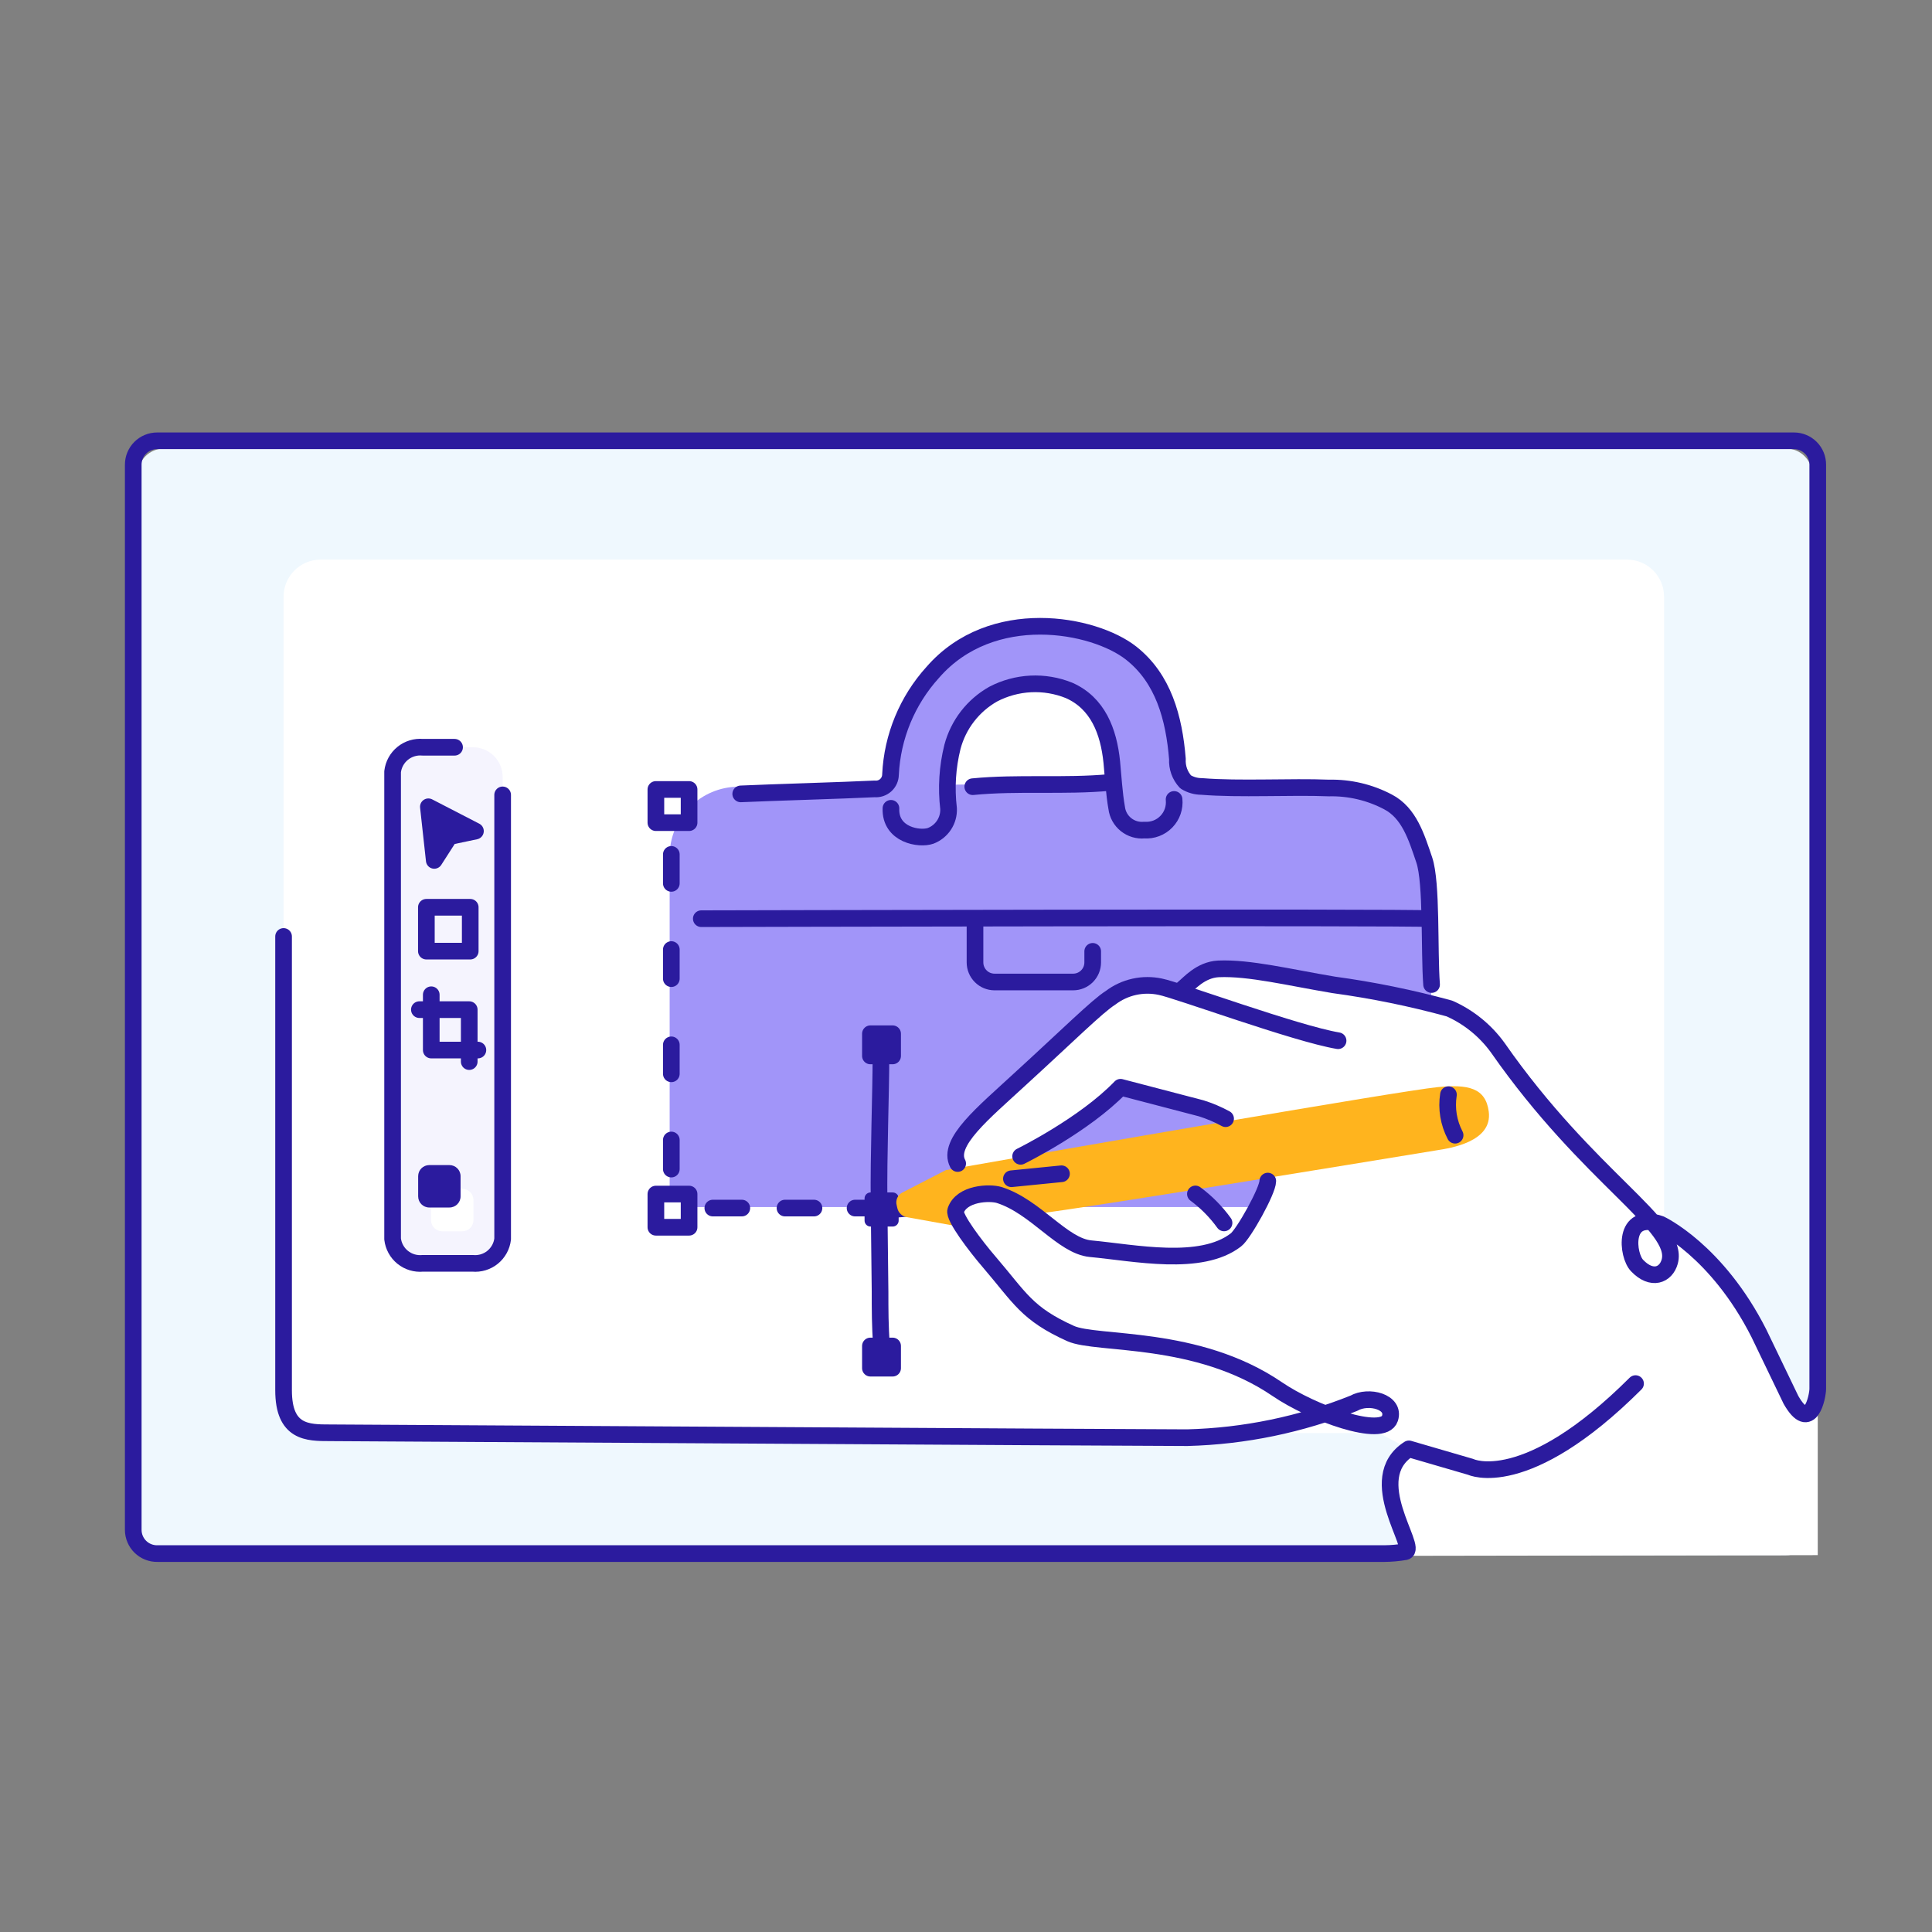 <svg xmlns="http://www.w3.org/2000/svg" width="174" height="174" viewBox="0 0 174 174" fill="none"><rect x="0" y="0" width="174" height="174" fill="#808080" stroke="none"/><g clip-path="url(#clip0_653_5680)"><path d="M160.87 40.4H14.76C13.468 40.4 12.42 41.448 12.42 42.74V137.73C12.42 139.023 13.468 140.07 14.76 140.07H160.87C162.162 140.07 163.21 139.023 163.21 137.73V42.74C163.21 41.448 162.162 40.4 160.87 40.4Z" fill="#EFF8FE"></path><path d="M146.529 50.4H28.879C27.034 50.4 25.539 51.896 25.539 53.74V125.73C25.539 127.575 27.034 129.07 28.879 129.07H146.529C148.374 129.07 149.869 127.575 149.869 125.73V53.74C149.869 51.896 148.374 50.4 146.529 50.4Z" fill="white"></path><path d="M85.491 68.49C86.001 64.999 88.431 61.309 93.001 61.59C97.571 61.87 99.151 63.2 100.171 69.07C100.751 72.4 101.171 75.74 101.331 78.07L108.071 77.99L106.501 71.669C106.501 71.669 107.441 56.359 93.381 56.459C79.321 56.559 79.381 73.669 79.381 73.859L81.251 78.309L85.781 78.249C85.395 75.011 85.298 71.745 85.491 68.49Z" fill="#A195F9"></path><path d="M129.631 108.711H60.311V77.091C60.308 75.445 60.956 73.866 62.114 72.697C63.272 71.528 64.845 70.864 66.491 70.851L106.001 70.471L121.001 71.001C124.811 71.001 128.471 74.421 128.471 78.231L129.631 108.711Z" fill="#A195F9"></path><path d="M45.269 71.589V111.589C45.194 112.234 44.869 112.824 44.365 113.234C43.86 113.643 43.216 113.839 42.569 113.779H38.069C37.421 113.841 36.774 113.647 36.267 113.237C35.761 112.828 35.435 112.236 35.359 111.589V69.499C35.435 68.852 35.761 68.259 36.267 67.848C36.773 67.437 37.42 67.24 38.069 67.299H42.609C42.962 67.301 43.31 67.372 43.635 67.508C43.96 67.645 44.254 67.844 44.502 68.096C44.749 68.347 44.944 68.644 45.076 68.971C45.208 69.297 45.273 69.647 45.269 69.999V71.589Z" fill="#F5F4FE"></path><path d="M163.71 140.06V126.3C163.71 126.3 162.51 127.71 162.23 127.24C160.1 123.65 157.41 118.08 156.51 116.92C152.68 112.01 149.27 109.92 148.71 109.99C146.93 104.63 139.66 100.66 139.66 100.66C139.66 100.66 134.86 92.4 131.66 91.42C128.46 90.44 109.51 86.33 108.89 87.31L106.39 89.37C106.39 89.37 101.25 88.47 100 89.9C100 89.9 85.35 102.09 86.2 104.37C87.2 107.01 92.59 103.75 92.59 103.75L101.25 97.75L110.14 100.38C110.14 100.38 114.65 105.79 114.56 106.14C114.47 106.49 112.38 111.86 110.32 112.66C109.03 113.16 103.32 113.66 98.75 112.35C95.933 111.458 93.339 109.975 91.14 108C89.8 106.84 85.87 108.63 86.14 109.16C86.41 109.69 90.9 115.43 92.29 117.22C92.635 117.606 93.013 117.961 93.42 118.28C95.13 119.69 96.95 119.78 108.49 122.43C111.959 123.242 115.279 124.592 118.33 126.43C119.872 127.245 121.477 127.933 123.13 128.49L126.89 130.49C126.89 130.49 124.2 132.67 125.25 135.69L126.8 140.12L163.71 140.06Z" fill="white"></path><path d="M41.64 107.07H39.82C39.268 107.07 38.82 107.518 38.82 108.07V109.89C38.82 110.443 39.268 110.89 39.82 110.89H41.64C42.193 110.89 42.64 110.443 42.64 109.89V108.07C42.64 107.518 42.193 107.07 41.64 107.07Z" fill="white"></path><path d="M66.711 71.499C69.571 71.369 75.921 71.189 78.771 71.049C78.951 71.066 79.133 71.045 79.305 70.988C79.476 70.931 79.634 70.839 79.769 70.718C79.903 70.596 80.011 70.449 80.085 70.284C80.159 70.119 80.199 69.94 80.201 69.759C80.362 66.345 81.706 63.093 84.001 60.559C89.321 54.439 98.521 56.179 101.871 58.819C104.781 61.109 105.741 64.659 106.041 68.359C106.019 68.735 106.073 69.111 106.2 69.465C106.328 69.819 106.525 70.144 106.781 70.419C107.214 70.687 107.712 70.829 108.221 70.829C111.611 71.109 116.291 70.829 119.691 70.969C121.539 70.927 123.366 71.357 125.001 72.219C126.921 73.219 127.571 75.389 128.271 77.449C128.971 79.509 128.701 85.619 128.931 88.669" stroke="#2B1B9E" stroke-width="1.5" stroke-linecap="round" stroke-linejoin="round"></path><path d="M80.24 72.799C80.15 75.209 82.82 75.629 83.811 75.279C84.305 75.092 84.728 74.754 85.019 74.312C85.31 73.87 85.454 73.348 85.43 72.819C85.208 70.96 85.327 69.076 85.781 67.259C86.045 66.266 86.504 65.334 87.133 64.52C87.761 63.707 88.546 63.026 89.441 62.519C90.488 61.97 91.642 61.655 92.823 61.596C94.004 61.537 95.184 61.736 96.281 62.179C98.861 63.319 99.85 65.849 100.131 68.649C100.241 69.769 100.341 71.489 100.571 72.759C100.643 73.351 100.944 73.891 101.409 74.265C101.874 74.638 102.467 74.816 103.061 74.759C103.426 74.786 103.793 74.732 104.136 74.602C104.479 74.472 104.789 74.268 105.044 74.004C105.3 73.741 105.495 73.426 105.615 73.079C105.735 72.733 105.778 72.364 105.741 71.999" stroke="#2B1B9E" stroke-width="1.5" stroke-linecap="round" stroke-linejoin="round"></path><path d="M87.609 70.851C91.689 70.451 95.849 70.851 99.939 70.471" stroke="#2B1B9E" stroke-width="1.5" stroke-linecap="round" stroke-linejoin="round"></path><path d="M62.06 71.1H59.07V74.09H62.06V71.1Z" stroke="#2B1B9E" stroke-width="1.5" stroke-linecap="round" stroke-linejoin="round"></path><path d="M62.06 107.539H59.07V110.529H62.06V107.539Z" fill="white" stroke="#2B1B9E" stroke-width="1.5" stroke-linecap="round" stroke-linejoin="round"></path><path d="M63.16 82.739C63.16 82.739 126.8 82.579 128.74 82.739" stroke="#2B1B9E" stroke-width="1.5" stroke-linecap="round" stroke-linejoin="round"></path><path d="M60.461 76.949V79.559" stroke="#2B1B9E" stroke-width="1.5" stroke-linecap="round" stroke-linejoin="round"></path><path d="M60.461 85.519V88.139" stroke="#2B1B9E" stroke-width="1.5" stroke-linecap="round" stroke-linejoin="round"></path><path d="M60.461 94.1V96.71" stroke="#2B1B9E" stroke-width="1.5" stroke-linecap="round" stroke-linejoin="round"></path><path d="M60.461 102.67V105.29" stroke="#2B1B9E" stroke-width="1.5" stroke-linecap="round" stroke-linejoin="round"></path><path d="M45.269 71.589V111.589C45.194 112.234 44.869 112.824 44.365 113.234C43.86 113.643 43.216 113.839 42.569 113.779H38.069C37.421 113.841 36.774 113.647 36.267 113.237C35.761 112.828 35.435 112.236 35.359 111.589V69.499C35.435 68.852 35.761 68.259 36.267 67.848C36.773 67.437 37.42 67.24 38.069 67.299H40.939" stroke="#2B1B9E" stroke-width="1.5" stroke-linecap="round" stroke-linejoin="round"></path><path d="M40.48 104.93H38.66C38.108 104.93 37.66 105.377 37.66 105.93V107.75C37.66 108.302 38.108 108.75 38.66 108.75H40.48C41.032 108.75 41.48 108.302 41.48 107.75V105.93C41.48 105.377 41.032 104.93 40.48 104.93Z" fill="#2B1B9E"></path><path d="M79.63 108.801H77.01" stroke="#2B1B9E" stroke-width="1.5" stroke-linecap="round" stroke-linejoin="round"></path><path d="M79.34 95.08C79.34 98.5 79.12 103.88 79.169 108.32L79.26 116.32C79.26 117.91 79.26 119.51 79.389 121.1" stroke="#2B1B9E" stroke-width="1.5" stroke-linecap="round" stroke-linejoin="round"></path><path d="M78.4 107.93V109.93H80.4V107.93H78.4Z" fill="#2B1B9E" stroke="#2B1B9E" stroke-width="1.07" stroke-linecap="round" stroke-linejoin="round"></path><path d="M79.971 108.97L81.541 108.84" stroke="#2B1B9E" stroke-width="1.5" stroke-linecap="round" stroke-linejoin="round"></path><path d="M73.309 108.801H70.699" stroke="#2B1B9E" stroke-width="1.5" stroke-linecap="round" stroke-linejoin="round"></path><path d="M66.809 108.801H64.199" stroke="#2B1B9E" stroke-width="1.5" stroke-linecap="round" stroke-linejoin="round"></path><path d="M78.391 123.221H80.391V121.221H78.391V123.221Z" fill="#2B1B9E" stroke="#2B1B9E" stroke-width="1.5" stroke-linecap="round" stroke-linejoin="round"></path><path d="M78.391 95.1H80.391V93.1H78.391V95.1Z" fill="#2B1B9E" stroke="#2B1B9E" stroke-width="1.5" stroke-linecap="round" stroke-linejoin="round"></path><path d="M93.71 109.271C98.26 108.711 121.5 104.891 129.44 103.591C130.57 103.411 134.44 102.851 134.08 100.111C133.8 97.951 132.19 97.641 129.46 97.91C125.96 98.27 95.56 103.541 85.19 105.381L81.31 107.381C81.092 107.479 80.917 107.652 80.816 107.869C80.715 108.085 80.695 108.331 80.76 108.561L80.82 108.821C80.867 109.022 80.974 109.206 81.125 109.348C81.276 109.49 81.465 109.585 81.67 109.621L86.67 110.521L93.71 109.271Z" fill="#FFB41E"></path><path d="M92.611 117.77C94.311 117.77 97.611 113.97 96.721 112.5C95.831 111.03 90.601 107.5 89.351 107.63C88.101 107.76 85.561 107.81 86.351 109.37C87.141 110.93 92.611 117.77 92.611 117.77Z" fill="white"></path><path d="M86.25 104.789C85.25 102.899 88.6 100.209 91.82 97.229C96.2 93.229 98.82 90.619 100.01 89.869C100.643 89.387 101.373 89.048 102.15 88.875C102.927 88.703 103.732 88.701 104.51 88.869C106.01 89.159 116.73 93.099 120.51 93.729" stroke="#2B1B9E" stroke-width="1.5" stroke-linecap="round" stroke-linejoin="round"></path><path d="M114.179 106.37C114.179 107.24 111.999 111.15 111.309 111.67C108.149 114.11 102.189 112.83 98.219 112.46C95.689 112.22 93.289 108.68 90.009 107.63C89.119 107.35 86.599 107.46 86.069 109.03C85.869 109.61 87.899 112.27 89.069 113.63C91.889 116.92 92.459 118.31 96.419 120.1C98.769 121.16 107.789 120.17 115.019 125.1C118.159 127.25 124.569 129.59 125.179 127.75C125.679 126.25 123.259 125.62 121.929 126.38C117.153 128.297 112.074 129.347 106.929 129.48C102.099 129.48 31.709 129.04 29.709 129.04C27.709 129.04 25.539 129.04 25.539 125.21V84.34" stroke="#2B1B9E" stroke-width="1.5" stroke-linecap="round" stroke-linejoin="round"></path><path d="M147.3 124.609C137.39 134.499 132.45 132.109 132.45 132.109L126.89 130.489C122.69 133.169 127.77 139.489 126.56 139.749C125.939 139.857 125.31 139.914 124.68 139.919H14.19C13.905 139.926 13.621 139.875 13.356 139.771C13.09 139.666 12.848 139.51 12.644 139.31C12.44 139.111 12.278 138.873 12.168 138.61C12.057 138.347 12 138.065 12 137.779V41.849C12 41.279 12.226 40.732 12.63 40.329C13.033 39.926 13.58 39.699 14.15 39.699H161.57C161.852 39.699 162.131 39.755 162.391 39.863C162.652 39.971 162.888 40.13 163.087 40.33C163.286 40.529 163.443 40.766 163.55 41.027C163.657 41.288 163.711 41.567 163.71 41.849V125.079C163.71 125.769 163.04 129.139 161.3 126.079L158.41 120.079C154.62 112.599 149.54 110.249 149.54 110.249C146.1 109.049 146.54 113.079 147.45 113.989C148.76 115.359 150.04 114.849 150.38 113.619C151.27 110.349 143.12 106.159 134.9 94.369C133.786 92.824 132.281 91.602 130.54 90.829C127.114 89.89 123.63 89.178 120.11 88.699C116.11 88.029 112.52 87.139 109.74 87.259C108.11 87.339 107.06 88.629 106.57 89.009" stroke="#2B1B9E" stroke-width="1.5" stroke-linecap="round" stroke-linejoin="round"></path><path d="M91.92 104.14C91.92 104.14 97.64 101.33 100.92 97.92L108.19 99.82C108.948 100.059 109.682 100.37 110.38 100.75" stroke="#2B1B9E" stroke-width="1.5" stroke-linecap="round" stroke-linejoin="round"></path><path d="M107.66 107.529C108.65 108.26 109.521 109.141 110.24 110.139" stroke="#2B1B9E" stroke-width="1.5" stroke-linecap="round" stroke-linejoin="round"></path><path d="M130.45 98.59C130.254 99.839 130.464 101.119 131.05 102.24" stroke="#2B1B9E" stroke-width="1.5" stroke-linecap="round" stroke-linejoin="round"></path><path d="M91.09 106.161L95.6 105.711" stroke="#2B1B9E" stroke-width="1.5" stroke-linecap="round" stroke-linejoin="round"></path><path d="M38.58 72.66L39.11 77.49L40.49 75.34L42.82 74.85L38.58 72.66Z" fill="#2B1B9E" stroke="#2B1B9E" stroke-width="1.5" stroke-linecap="round" stroke-linejoin="round"></path><path d="M42.35 81.711H38.4V85.661H42.35V81.711Z" stroke="#2B1B9E" stroke-width="1.5" stroke-linecap="round" stroke-linejoin="round"></path><path d="M43.04 94.57H38.84V89.59" stroke="#2B1B9E" stroke-width="1.5" stroke-linecap="round" stroke-linejoin="round"></path><path d="M37.77 90.93H42.26V95.61" stroke="#2B1B9E" stroke-width="1.5" stroke-linecap="round" stroke-linejoin="round"></path><path d="M98.411 85.68V86.68C98.411 86.911 98.365 87.14 98.277 87.353C98.188 87.567 98.058 87.761 97.895 87.924C97.732 88.088 97.538 88.218 97.324 88.306C97.111 88.394 96.882 88.44 96.651 88.44H89.57C89.339 88.44 89.111 88.394 88.897 88.306C88.683 88.218 88.49 88.088 88.326 87.924C88.163 87.761 88.033 87.567 87.945 87.353C87.856 87.14 87.811 86.911 87.811 86.68V82.92" stroke="#2B1B9E" stroke-width="1.5" stroke-linecap="round" stroke-linejoin="round"></path></g><defs><clipPath id="clip0_653_5680"><rect width="174" height="174" fill="white"></rect></clipPath></defs></svg>